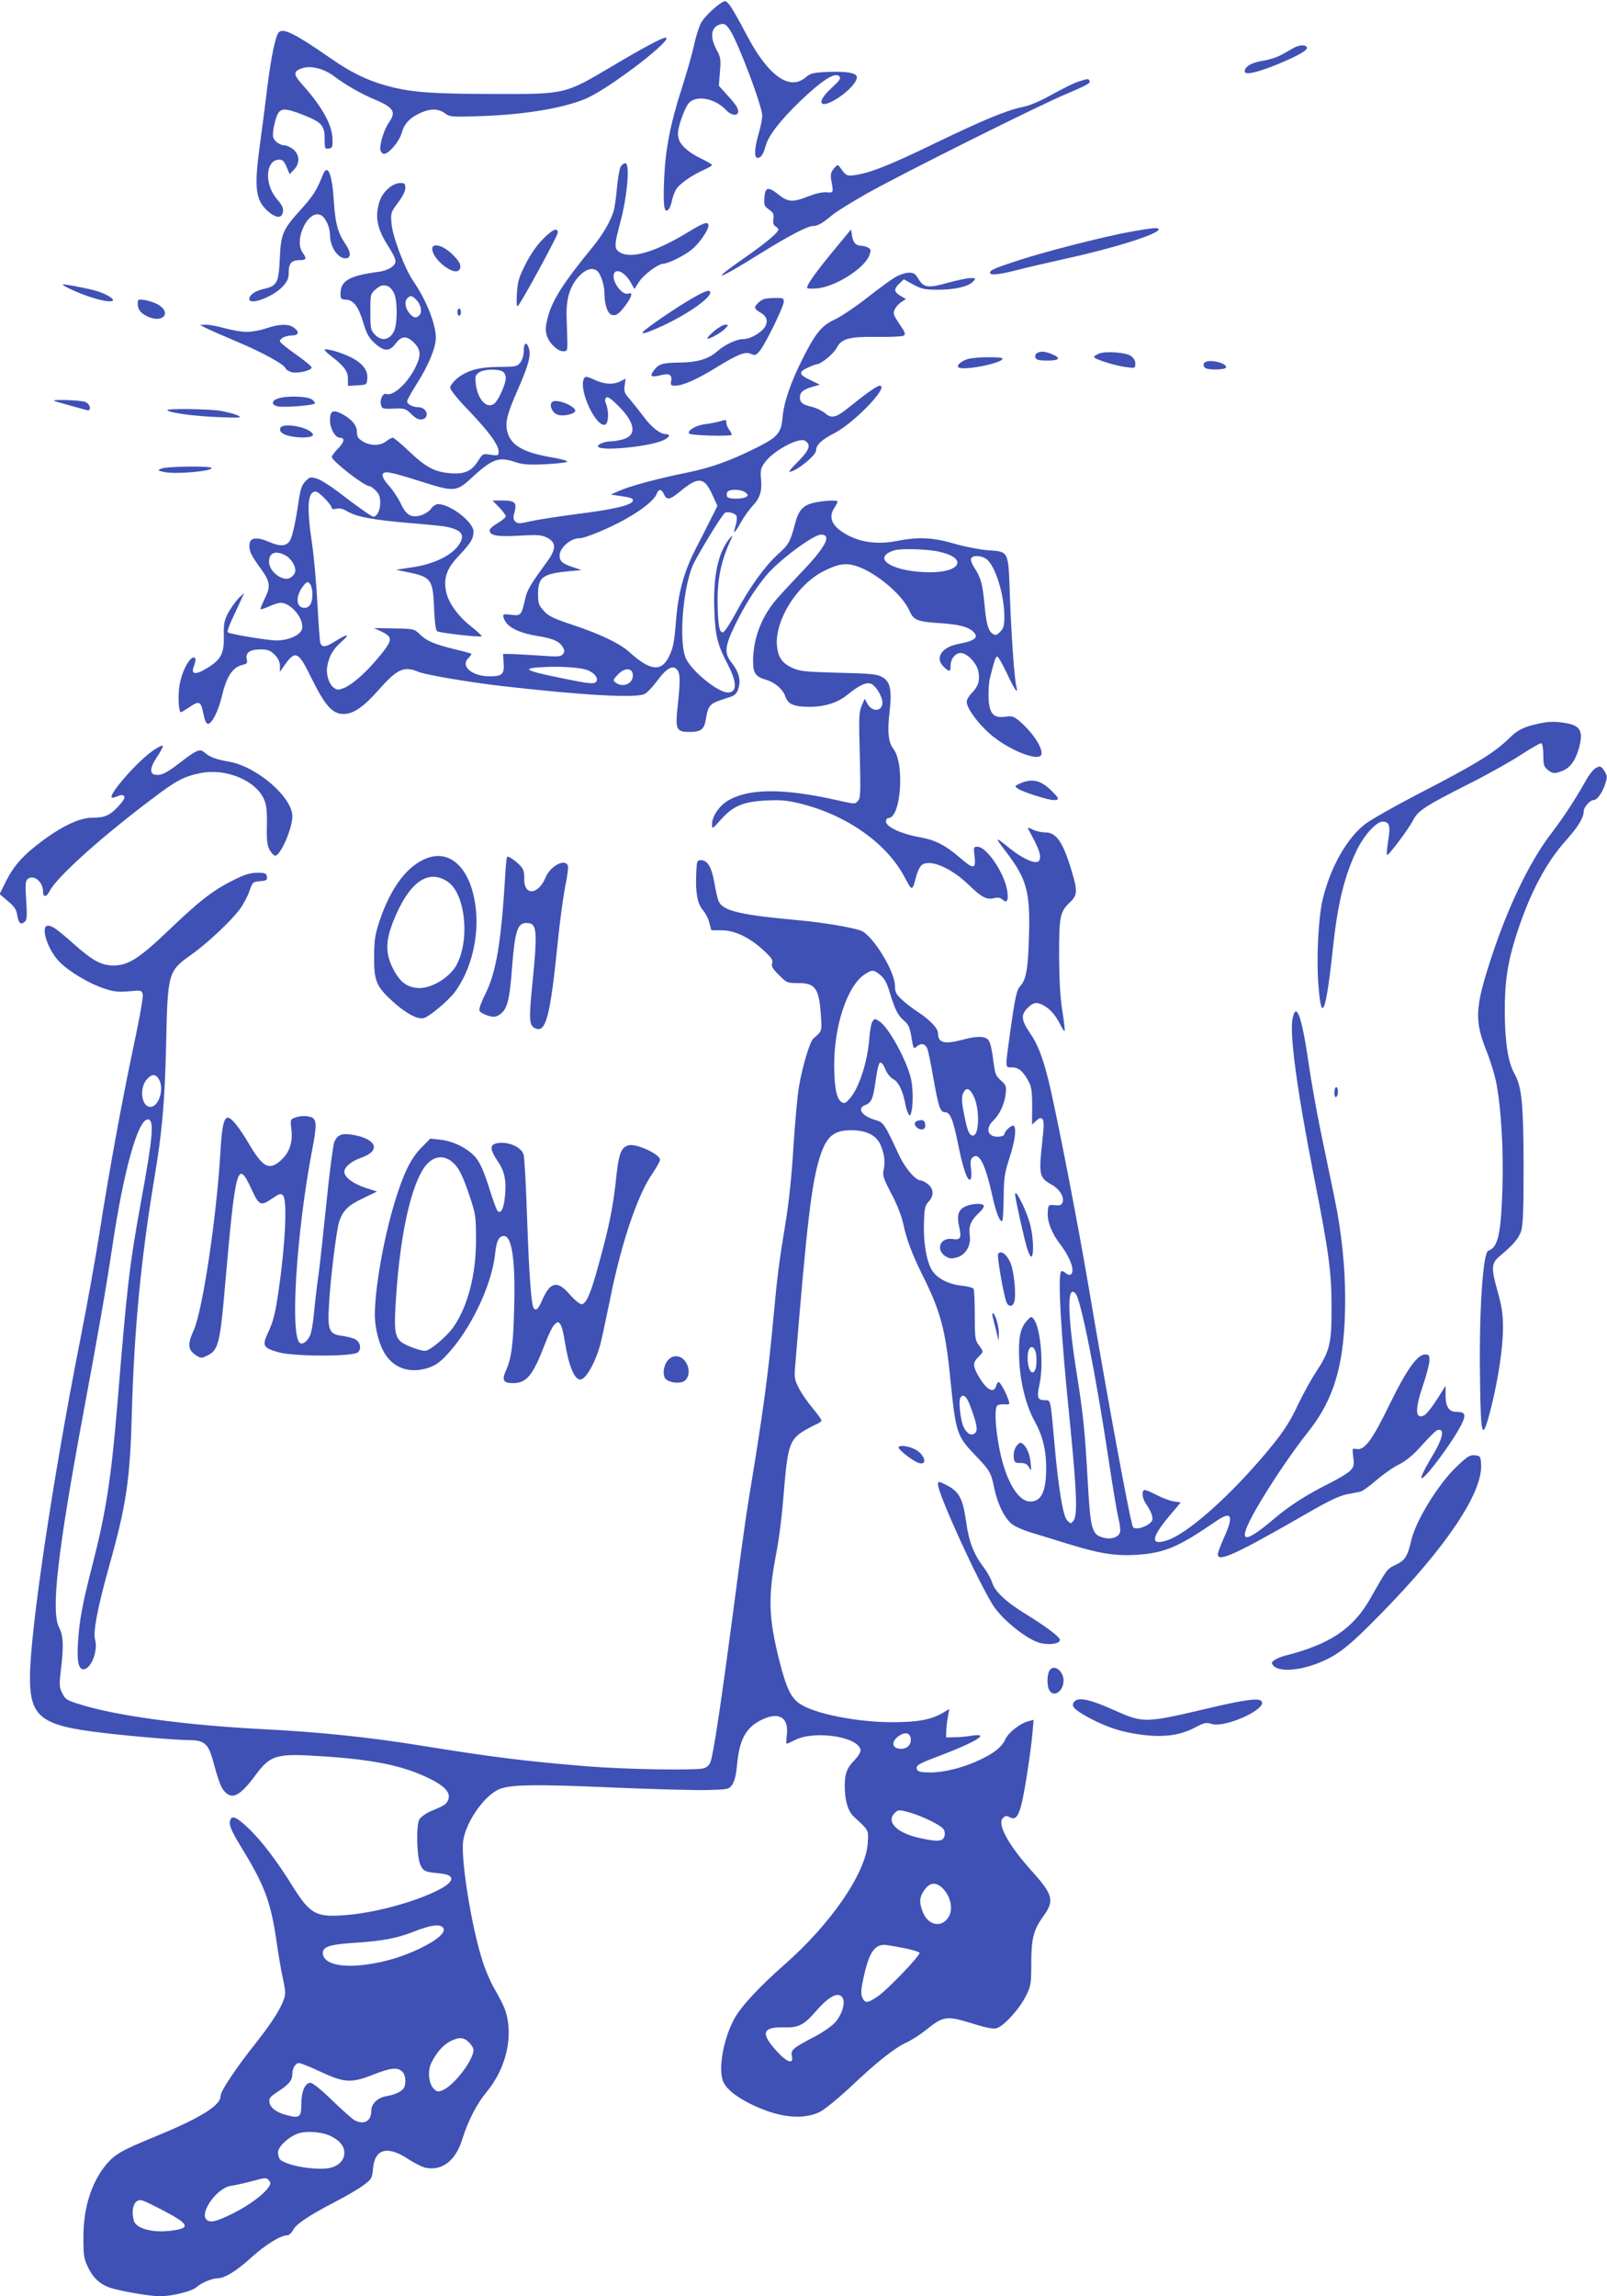 <?xml version="1.0" standalone="no"?>
<!DOCTYPE svg PUBLIC "-//W3C//DTD SVG 20010904//EN"
 "http://www.w3.org/TR/2001/REC-SVG-20010904/DTD/svg10.dtd">
<svg version="1.0" xmlns="http://www.w3.org/2000/svg"
 width="896pt" height="1280pt" viewBox="0 0 896 1280"
 preserveAspectRatio="xMidYMid meet">
<g transform="translate(0,1280) scale(0.1,-0.1)"
fill="#3f51b5" stroke="none">
<path d="M4020 12783 c-39 -26 -90 -75 -110 -108 -10 -17 -28 -71 -39 -120
-10 -50 -42 -160 -69 -245 -64 -198 -92 -342 -99 -506 -6 -148 -1 -193 22
-174 8 7 17 28 21 49 4 20 14 49 23 64 17 31 91 82 159 112 23 10 42 21 42 25
0 3 -17 14 -37 24 -108 51 -153 95 -153 150 0 44 40 152 64 175 45 42 145 21
205 -43 40 -42 84 -30 60 16 -6 13 -32 45 -57 71 l-44 49 6 76 c6 71 5 81 -19
125 -38 73 -31 126 20 141 24 7 35 0 57 -35 47 -74 178 -422 178 -474 0 -17
-9 -62 -20 -100 -24 -83 -26 -135 -6 -135 19 0 32 19 45 67 15 56 80 140 187
244 128 123 202 170 224 143 10 -11 2 -23 -44 -65 -93 -85 -64 -122 40 -53 62
41 109 97 101 118 -8 21 -61 29 -165 25 -79 -4 -92 -7 -121 -31 -91 -77 -213
13 -334 249 -37 70 -77 140 -89 155 -22 26 -24 26 -48 11z"/>
<path d="M1553 12618 c-18 -23 -42 -138 -63 -308 -11 -91 -29 -230 -40 -310
-34 -245 -26 -314 41 -375 48 -43 82 -45 87 -3 2 19 -7 37 -31 65 -75 82 -68
223 10 223 18 0 28 -9 41 -41 l17 -40 24 25 c34 36 32 82 -3 113 -15 12 -38
23 -52 23 -13 0 -34 10 -45 21 -18 18 -20 29 -15 65 3 24 12 59 20 79 19 44
43 45 145 5 104 -41 121 -59 121 -132 0 -56 1 -59 23 -56 20 3 22 8 21 53 -2
81 -60 184 -176 312 -43 49 -42 67 8 83 48 16 122 -3 178 -46 62 -47 149 -97
226 -129 105 -44 120 -69 79 -127 -24 -33 -49 -108 -49 -145 0 -13 7 -26 17
-30 23 -9 89 65 103 117 14 50 45 84 103 110 55 26 101 25 137 -1 28 -21 36
-22 207 -16 243 8 470 47 588 101 139 64 491 336 435 336 -18 0 -129 -59 -290
-155 -275 -163 -262 -160 -680 -159 -349 1 -458 10 -598 50 -101 29 -191 74
-297 148 -205 142 -269 173 -292 144z"/>
<path d="M7213 12533 c-17 -10 -49 -28 -71 -40 -22 -12 -68 -27 -102 -32 -63
-10 -100 -32 -100 -59 0 -22 66 -8 184 40 111 46 167 78 163 93 -6 17 -41 16
-74 -2z"/>
<path d="M6013 12345 c-24 -7 -88 -39 -144 -70 -66 -37 -123 -62 -165 -71 -93
-19 -218 -71 -494 -204 -245 -119 -361 -165 -443 -176 -45 -6 -49 -5 -82 41
-15 20 -15 20 -36 -5 -16 -19 -19 -33 -15 -60 14 -77 14 -75 -26 -72 -22 2
-61 -7 -100 -22 -87 -35 -114 -33 -167 9 -58 47 -75 43 -79 -17 -3 -41 0 -48
26 -66 24 -18 28 -26 24 -53 -3 -22 0 -34 12 -41 9 -5 16 -13 16 -17 0 -17
-67 -73 -187 -157 -207 -144 -158 -130 96 29 152 94 254 147 284 147 25 0 54
16 107 61 25 21 115 76 200 124 202 113 952 487 1100 549 123 52 143 63 134
77 -6 11 -9 11 -61 -6z"/>
<path d="M3460 11870 c-6 -11 -15 -63 -20 -117 -5 -54 -13 -112 -18 -128 -17
-57 -61 -133 -117 -201 -165 -202 -226 -297 -251 -394 -13 -51 -14 -71 -5
-101 13 -44 65 -91 95 -87 23 3 22 -13 15 193 -3 101 19 171 70 226 37 38 70
49 98 31 20 -13 43 -79 43 -124 0 -64 17 -116 41 -123 24 -8 42 6 81 59 31 43
37 69 13 60 -41 -16 -107 88 -76 119 18 18 61 -10 87 -56 l21 -38 27 41 c27
41 107 100 135 100 26 0 120 47 158 79 42 34 93 108 93 134 0 25 -27 16 -115
-38 -184 -112 -322 -152 -383 -109 -28 20 -28 36 9 174 37 142 52 320 26 320
-9 0 -21 -9 -27 -20z"/>
<path d="M1799 11823 c-33 -83 -53 -115 -118 -187 -105 -116 -115 -138 -121
-278 -6 -135 -15 -152 -91 -169 -47 -11 -79 -33 -79 -56 0 -38 138 14 189 73
25 28 31 44 31 79 0 48 16 65 63 65 35 0 38 9 15 41 -53 71 32 247 102 209 26
-14 50 -67 50 -110 0 -65 43 -130 86 -130 33 0 32 34 -2 83 -41 60 -55 114
-63 242 -10 151 -35 207 -62 138z"/>
<path d="M2170 11754 c-39 -33 -56 -67 -65 -125 -9 -60 8 -120 55 -194 53 -84
56 -99 25 -123 -15 -12 -47 -24 -73 -27 -174 -23 -219 -52 -213 -137 1 -12 9
-18 25 -18 45 0 73 -35 100 -124 21 -69 33 -90 66 -120 52 -46 81 -47 116 -1
33 44 62 45 103 4 38 -38 40 -72 6 -139 -44 -88 -124 -160 -161 -146 -19 7
-37 -30 -30 -60 6 -23 10 -24 71 -22 61 3 66 1 98 -30 24 -23 42 -33 58 -30
47 6 31 68 -18 68 -31 0 -63 17 -63 33 0 7 25 53 56 101 64 101 104 199 104
254 0 76 -53 209 -125 314 -48 69 -117 251 -122 323 -5 58 -4 62 36 115 25 33
41 65 41 82 0 24 -4 28 -29 28 -17 0 -43 -11 -61 -26z m-5 -550 c8 -4 23 -20
31 -36 21 -41 21 -175 0 -216 -26 -49 -69 -56 -107 -16 -22 24 -24 34 -24 126
0 97 1 100 28 124 29 25 44 28 72 18z m155 -74 c26 -26 35 -66 20 -85 -18 -22
-36 -18 -59 11 -23 30 -27 64 -9 82 17 17 25 15 48 -8z"/>
<path d="M6308 11509 c-148 -26 -483 -112 -629 -160 -135 -44 -159 -55 -159
-69 0 -16 45 -12 148 14 53 14 180 43 282 66 266 58 510 136 510 161 0 12 -29
10 -152 -12z"/>
<path d="M3025 11465 c-34 -35 -69 -86 -96 -140 -36 -71 -43 -96 -47 -162 -3
-53 -1 -75 6 -68 20 20 222 391 222 408 0 31 -31 18 -85 -38z"/>
<path d="M4645 11400 c-96 -117 -145 -185 -145 -204 0 -5 24 -6 53 -4 105 9
269 113 295 187 9 27 8 32 -8 41 -10 5 -27 10 -37 10 -30 0 -46 16 -52 54 l-6
37 -100 -121z"/>
<path d="M2410 11413 c0 -58 121 -153 150 -118 17 21 4 49 -45 94 -49 45 -105
58 -105 24z"/>
<path d="M4993 11256 c-22 -13 -94 -65 -160 -117 -65 -51 -146 -105 -179 -120
-73 -34 -108 -76 -182 -225 -65 -129 -103 -242 -109 -324 -7 -81 -28 -107
-134 -160 -151 -77 -266 -118 -401 -145 -158 -32 -316 -74 -378 -102 l-45 -20
50 -7 c67 -10 77 -14 73 -29 -8 -23 -109 -47 -301 -71 -106 -14 -225 -32 -266
-41 -64 -15 -75 -15 -88 -2 -12 11 -13 22 -4 53 14 52 2 64 -67 64 l-56 0 37
-38 c20 -21 37 -43 37 -50 0 -6 -20 -23 -45 -38 -25 -14 -45 -32 -45 -40 0
-29 40 -37 164 -30 105 6 126 4 156 -11 52 -27 52 -63 1 -133 -90 -123 -111
-157 -122 -205 -22 -97 -24 -98 -78 -92 -44 5 -48 4 -44 -13 14 -52 75 -86
189 -105 89 -14 126 -31 144 -66 9 -15 8 -24 -2 -36 -11 -13 -28 -15 -118 -8
-58 4 -130 8 -160 9 l-55 1 3 -48 c5 -65 -7 -77 -77 -77 -99 0 -165 56 -120
101 11 11 19 22 17 25 -3 2 -42 13 -89 24 -117 29 -159 46 -197 83 -33 32 -34
32 -145 34 l-112 2 39 -18 c70 -34 68 -47 -18 -151 -69 -82 -139 -144 -188
-165 -31 -12 -38 -12 -56 1 -28 19 -46 77 -37 122 10 55 32 93 78 134 53 47
38 48 -33 4 -54 -34 -74 -37 -84 -10 -3 8 -10 106 -16 217 -6 111 -19 262 -30
335 -31 209 -25 292 20 292 18 0 90 -74 90 -93 0 -5 12 -6 26 -3 17 5 36 0 58
-13 50 -31 143 -49 344 -66 101 -8 196 -18 210 -21 85 -18 105 -44 75 -94 -37
-63 -141 -115 -269 -133 l-86 -13 63 -13 c133 -27 143 -40 149 -198 4 -87 9
-126 18 -132 15 -9 241 -35 248 -28 2 2 -26 29 -63 58 -76 61 -129 138 -138
204 -11 69 10 121 75 189 66 70 80 93 80 133 0 53 -128 152 -197 153 -13 0
-29 -11 -39 -25 -9 -14 -34 -30 -55 -37 -56 -16 -83 -1 -114 64 -13 29 -43 74
-66 100 -28 31 -39 53 -35 64 8 21 40 15 223 -43 173 -55 189 -54 270 21 118
109 154 122 247 90 38 -13 73 -16 161 -12 62 3 118 9 126 13 8 6 -25 15 -87
26 -157 27 -224 66 -245 141 -14 53 -2 100 61 243 58 132 72 186 58 226 -13
38 -28 28 -28 -20 0 -23 -8 -48 -19 -62 -18 -22 -26 -24 -118 -24 -113 -1
-179 -19 -236 -66 -20 -17 -37 -39 -37 -50 0 -12 42 -64 103 -127 112 -117
167 -192 167 -229 0 -23 -2 -24 -44 -18 -44 7 -45 6 -70 -34 -37 -58 -75 -75
-155 -69 -87 7 -137 33 -232 124 -43 41 -83 74 -89 74 -7 0 -23 -9 -37 -20
-33 -26 -89 -26 -131 0 -26 16 -32 26 -32 53 0 37 -31 73 -88 102 -47 23 -62
14 -62 -38 0 -46 29 -97 55 -97 29 0 26 -23 -9 -59 -20 -20 -36 -42 -36 -48 0
-22 181 -163 210 -163 6 0 22 -11 35 -25 19 -18 25 -35 25 -69 0 -40 -18 -76
-38 -76 -10 0 -92 58 -192 135 -47 36 -102 71 -123 77 -35 11 -40 10 -63 -14
-19 -18 -28 -42 -36 -94 -21 -142 -38 -217 -53 -240 -20 -30 -56 -31 -119 -3
-60 26 -100 23 -104 -10 -6 -38 5 -62 58 -135 58 -80 61 -104 24 -177 -14 -28
-23 -53 -21 -55 2 -2 24 5 48 16 24 11 53 20 64 20 58 0 133 -92 119 -146 -9
-34 -73 -63 -140 -64 -50 0 -262 35 -273 45 -6 7 3 32 54 140 l37 80 -30 -28
c-16 -16 -42 -52 -58 -80 -24 -46 -27 -61 -26 -133 2 -99 -16 -132 -98 -181
-61 -37 -87 -32 -69 13 14 37 11 54 -6 48 -27 -11 -63 -86 -74 -153 -10 -61
-5 -151 8 -151 3 0 26 14 50 30 53 36 62 31 76 -43 7 -34 15 -52 25 -52 21 0
57 70 76 150 28 117 60 165 117 179 24 6 28 11 23 31 -9 36 17 55 75 55 42 0
55 -5 80 -29 20 -20 29 -40 30 -63 l0 -33 17 25 c69 100 83 95 160 -63 74
-150 116 -197 177 -197 55 0 112 39 195 133 104 118 142 136 223 102 42 -17
281 -58 472 -80 448 -51 737 -67 788 -44 14 6 46 40 72 75 52 71 88 90 112 59
16 -23 16 -63 2 -196 -15 -135 -9 -149 65 -149 64 0 82 14 91 68 15 86 19 90
125 123 38 12 47 20 57 51 15 46 3 92 -37 143 -43 54 -40 90 19 212 52 107
108 196 174 276 69 83 262 227 305 227 63 0 24 -72 -119 -220 -55 -58 -119
-127 -141 -154 -76 -95 -117 -207 -119 -324 -1 -73 11 -93 71 -111 52 -15 96
-54 110 -96 14 -41 48 -55 135 -55 82 0 155 23 207 65 73 59 111 75 138 62 26
-14 60 -71 60 -103 0 -51 -58 -55 -84 -6 l-15 27 -17 -40 c-15 -36 -16 -66
-10 -277 5 -208 4 -238 -10 -252 -19 -19 -10 -20 -119 4 -290 65 -481 66 -598
2 -54 -29 -97 -90 -97 -137 0 -28 1 -28 50 27 68 76 125 100 255 106 82 4 117
0 190 -18 259 -65 480 -222 579 -410 43 -80 42 -80 65 7 6 23 18 49 27 58 42
41 165 -9 269 -111 69 -67 97 -81 141 -70 18 5 32 2 44 -9 25 -22 34 -5 26 49
-15 98 -114 246 -166 246 -22 0 -22 -2 -16 -55 8 -71 -6 -72 -82 -6 -84 72
-138 99 -228 115 -97 17 -184 57 -184 86 0 11 6 20 13 20 71 0 92 304 28 386
-28 36 -34 96 -21 207 14 121 4 169 -43 194 -27 15 -67 19 -242 23 -187 5
-215 8 -257 27 -57 26 -80 59 -86 123 -13 140 111 340 258 415 82 42 126 49
184 30 110 -36 257 -159 297 -250 23 -52 44 -61 176 -69 97 -7 147 -19 176
-44 38 -33 16 -54 -77 -71 -97 -18 -136 -79 -83 -129 30 -29 37 -28 37 6 0 39
26 72 57 72 35 0 90 -57 98 -103 10 -50 -1 -84 -36 -119 -16 -16 -29 -39 -29
-50 0 -34 57 -114 124 -174 99 -90 276 -163 292 -121 12 33 -49 127 -125 190
-29 24 -39 27 -75 22 -65 -10 -89 15 -94 99 -2 36 1 87 7 114 26 104 32 122
42 122 5 0 29 -43 54 -95 42 -91 64 -121 52 -72 -11 41 -28 281 -36 499 -9
263 -4 252 -125 261 -46 4 -130 20 -187 37 -121 35 -201 38 -322 14 -95 -19
-189 -9 -265 30 -88 45 -116 96 -83 150 12 18 21 36 21 40 0 9 -61 7 -121 -4
-71 -14 -96 -40 -118 -126 -24 -92 -34 -111 -95 -165 -71 -64 -158 -185 -230
-320 -36 -66 -67 -114 -76 -114 -20 0 -27 41 -29 171 -1 122 19 222 64 323 23
50 23 53 4 31 -66 -80 -94 -213 -86 -407 5 -138 18 -189 76 -299 51 -99 51
-154 -1 -154 -53 0 -191 110 -231 184 -42 78 -24 370 32 516 18 47 165 290
183 301 15 10 59 -2 65 -18 3 -8 1 -31 -5 -51 -17 -54 -8 -50 28 15 18 32 48
74 67 94 41 43 53 83 46 151 -4 44 -1 59 19 87 45 66 192 146 227 124 34 -21
25 -51 -37 -113 -33 -33 -56 -60 -51 -60 36 0 149 91 149 119 0 31 31 60 103
97 112 58 309 264 252 264 -14 0 -73 -41 -161 -112 -82 -67 -106 -74 -144 -41
-17 14 -49 29 -72 35 -52 11 -68 24 -68 53 0 28 18 44 70 59 l41 12 -50 24
c-67 31 -71 46 -18 70 23 11 47 20 53 20 21 0 94 60 109 91 27 52 70 63 225
61 74 -1 141 2 149 7 12 8 7 20 -24 65 -33 49 -37 59 -27 80 6 14 23 33 37 42
l26 17 -31 18 c-36 23 -38 38 -5 69 l24 23 53 -29 c46 -25 64 -29 138 -29 95
0 170 18 196 46 16 18 16 19 -15 19 -17 0 -73 -12 -125 -26 -109 -31 -136 -28
-165 21 -17 29 -26 35 -53 35 -18 0 -52 -11 -75 -24z m-2192 -526 c12 -7 19
-21 19 -38 0 -32 -40 -122 -63 -141 -41 -34 -93 20 -104 107 -5 44 -3 51 18
66 26 18 100 21 130 6z m1135 -627 c9 -10 28 -41 40 -70 l24 -53 -39 -78 c-21
-42 -59 -117 -85 -167 -62 -121 -95 -243 -106 -387 -11 -134 -16 -158 -41
-210 -43 -85 -105 -77 -221 28 -53 48 -163 100 -313 150 -108 36 -136 49 -162
78 -29 32 -33 42 -33 94 0 95 26 114 174 128 l69 6 -53 18 c-54 18 -70 32 -70
63 0 43 61 97 112 97 33 0 173 59 262 110 92 52 154 104 167 136 11 31 27 30
41 -1 15 -34 32 -32 87 13 80 67 114 77 147 45z m220 -48 c16 -13 17 -16 4
-25 -20 -13 -97 -13 -105 0 -4 6 -4 17 -1 25 7 20 76 20 102 0z m1083 -331
c156 -35 120 -114 -52 -114 -206 0 -336 78 -202 122 38 12 187 8 254 -8z
m-3649 -19 c35 -18 64 -68 55 -96 -4 -10 -15 -24 -27 -30 -42 -23 -118 35
-118 90 0 50 36 64 90 36z m3918 -28 c48 -51 91 -198 92 -313 0 -47 -4 -65
-20 -82 -22 -24 -29 -26 -46 -14 -24 15 -35 56 -44 155 -11 120 -21 157 -56
210 -14 21 -23 45 -20 53 9 23 69 17 94 -9z m-3766 -184 c1 -57 -17 -85 -50
-81 -43 5 -44 68 -1 122 19 24 24 26 36 13 8 -8 14 -32 15 -54z m1519 -424
c42 -10 74 -42 66 -64 -9 -21 -29 -19 -201 16 -207 42 -225 55 -86 61 84 4
176 -2 221 -13z m267 -27 c7 -49 -51 -79 -94 -48 -18 14 -18 15 11 46 36 38
78 39 83 2z"/>
<path d="M350 11214 c0 -9 101 -54 164 -73 70 -22 116 -27 116 -13 0 11 -49
38 -95 51 -48 14 -185 40 -185 35z"/>
<path d="M3859 11137 c-84 -48 -264 -171 -275 -188 -8 -14 22 -5 102 31 137
62 274 156 274 189 0 19 -24 12 -101 -32z"/>
<path d="M4260 11133 c-23 -8 -50 -35 -50 -48 0 -6 12 -18 26 -25 37 -20 47
-45 32 -77 -16 -33 -82 -73 -123 -73 -40 -1 -103 -30 -148 -70 -47 -41 -110
-60 -206 -61 -96 -1 -119 -8 -144 -42 -27 -35 -18 -42 35 -29 50 13 67 3 60
-33 -4 -21 -1 -25 22 -25 42 0 120 34 229 101 124 76 162 91 195 76 22 -10 27
-8 49 18 32 40 133 246 133 274 0 19 -5 21 -47 20 -27 0 -55 -3 -63 -6z"/>
<path d="M769 11124 c-6 -44 12 -71 60 -91 80 -34 127 23 56 67 -37 23 -114
39 -116 24z"/>
<path d="M2550 11060 c0 -11 5 -20 10 -20 6 0 10 9 10 20 0 11 -4 20 -10 20
-5 0 -10 -9 -10 -20z"/>
<path d="M1145 10973 c17 -9 92 -42 168 -74 146 -61 271 -129 280 -153 3 -8
19 -17 35 -21 38 -8 115 12 109 28 -2 7 -37 35 -77 64 -40 28 -80 59 -89 68
-15 15 -14 17 3 31 11 8 35 14 53 14 39 0 44 21 11 44 -30 22 -83 20 -153 -4
-32 -11 -81 -20 -109 -20 -28 0 -83 9 -121 20 -38 11 -86 20 -105 20 l-35 -1
30 -16z"/>
<path d="M3981 10954 c-23 -20 -40 -38 -37 -41 7 -7 79 33 100 56 19 21 19 21
-1 21 -11 0 -38 -16 -62 -36z"/>
<path d="M1810 10851 c0 -5 15 -20 34 -34 74 -57 96 -86 96 -128 l0 -40 53 3
c52 3 52 3 55 39 5 64 -57 115 -185 153 -29 8 -53 11 -53 7z"/>
<path d="M5781 10831 c-8 -5 -11 -16 -8 -25 5 -12 21 -16 67 -16 68 0 78 14
25 36 -39 16 -64 18 -84 5z"/>
<path d="M6128 10829 c-16 -6 -28 -15 -28 -19 0 -12 122 -50 183 -57 46 -6 47
-5 47 20 0 17 -9 32 -25 43 -30 20 -139 28 -177 13z"/>
<path d="M5401 10800 c-36 -9 -69 -35 -58 -47 22 -22 247 22 247 48 0 11 -142
10 -189 -1z"/>
<path d="M6723 10783 c-18 -7 -16 -30 3 -37 25 -9 102 -7 109 4 13 21 -76 48
-112 33z"/>
<path d="M3254 10685 c-26 -67 72 -270 120 -252 19 7 22 71 6 113 -8 19 -8 30
0 38 7 7 27 -6 64 -43 99 -97 109 -168 29 -190 -21 -6 -50 -11 -65 -11 -37 0
-80 -18 -73 -30 16 -26 275 -1 359 34 38 16 48 36 19 36 -32 0 -81 38 -124 97
-24 32 -59 75 -77 97 -30 33 -34 44 -29 77 l5 38 -28 -14 c-39 -20 -86 -18
-139 5 -52 24 -60 25 -67 5z"/>
<path d="M1548 10578 c-35 -12 -36 -34 -1 -43 32 -8 202 5 208 16 3 4 -5 15
-17 23 -26 18 -145 21 -190 4z"/>
<path d="M301 10566 c2 -2 40 -13 84 -25 44 -12 88 -24 98 -27 29 -9 22 35 -9
46 -23 9 -182 15 -173 6z"/>
<path d="M3081 10561 c-22 -14 -5 -60 27 -72 32 -13 106 5 99 24 -9 28 -101
63 -126 48z"/>
<path d="M933 10513 c15 -15 152 -33 282 -38 129 -5 137 -4 109 10 -18 8 -61
19 -95 25 -70 11 -306 14 -296 3z"/>
<path d="M4005 10449 c-16 -4 -51 -11 -77 -14 -49 -6 -99 -37 -85 -52 12 -11
237 -17 237 -6 0 5 -7 18 -15 29 -8 10 -15 27 -15 37 0 19 -1 19 -45 6z"/>
<path d="M1563 10414 c-9 -24 21 -42 83 -50 61 -7 108 1 98 17 -24 40 -168 65
-181 33z"/>
<path d="M900 10188 c-24 -10 -23 -11 20 -20 64 -12 260 5 260 23 0 13 -250
10 -280 -3z"/>
<path d="M8620 8774 c-107 -18 -154 -38 -201 -85 -86 -85 -186 -147 -520 -319
-125 -65 -255 -139 -288 -164 -103 -80 -195 -244 -237 -423 -23 -100 -34 -316
-24 -460 17 -243 43 -177 85 219 25 230 65 389 135 529 40 78 105 149 139 149
38 0 45 -24 31 -106 -6 -42 -10 -78 -7 -80 7 -7 121 145 146 194 27 53 66 79
316 205 105 53 235 126 289 162 55 36 105 64 110 62 6 -2 11 -31 11 -66 0 -54
3 -65 24 -82 28 -23 41 -23 85 -5 43 18 72 60 91 131 18 70 11 101 -25 120
-30 16 -119 26 -160 19z"/>
<path d="M859 8620 c-86 -56 -255 -248 -236 -266 2 -3 16 1 31 7 19 9 30 9 37
2 8 -8 0 -23 -27 -53 -50 -55 -79 -68 -146 -68 -70 1 -168 -44 -283 -130 -106
-79 -156 -135 -201 -223 l-36 -73 46 -39 c36 -30 48 -48 52 -78 8 -46 19 -56
41 -38 13 12 15 30 9 120 -6 88 -4 108 8 119 34 28 86 -15 86 -70 0 -33 19
-32 36 2 40 78 279 294 568 512 139 106 181 128 276 147 143 28 311 -44 354
-151 12 -30 16 -68 14 -143 -2 -80 2 -109 15 -134 10 -18 24 -33 31 -33 30 0
96 151 96 220 0 106 -198 277 -352 304 -74 13 -109 26 -140 53 -23 21 -45 11
-134 -58 -78 -60 -107 -74 -141 -67 -30 6 -26 42 12 98 20 29 34 57 33 62 -2
5 -24 -5 -49 -22z"/>
<path d="M8892 8515 c-12 -9 -34 -37 -48 -63 -67 -118 -124 -205 -201 -306
-119 -158 -238 -407 -332 -696 -87 -268 -90 -340 -23 -508 23 -57 48 -140 56
-185 27 -147 39 -371 33 -582 -8 -255 -25 -329 -79 -347 -30 -10 -52 -343 -46
-713 4 -336 12 -357 62 -161 40 161 66 335 66 442 0 81 -6 120 -31 210 -36
127 -34 153 14 193 75 62 106 99 119 141 10 34 13 124 13 360 -1 349 -10 440
-50 513 -37 65 -54 177 -55 348 0 172 16 275 66 432 74 228 163 397 275 522
68 76 99 127 99 162 0 23 35 63 55 63 19 0 49 40 65 90 12 37 12 45 -2 68 -21
34 -28 36 -56 17z"/>
<path d="M5690 8434 c-34 -15 -34 -16 -15 -30 25 -18 168 -64 201 -64 33 0 30
10 -13 52 -60 59 -108 70 -173 42z"/>
<path d="M5731 8183 c2 -4 19 -36 37 -70 35 -68 41 -108 16 -117 -23 -9 -91
24 -154 75 -85 69 -87 68 -21 -19 117 -153 136 -224 128 -477 -5 -177 -16
-236 -48 -271 -21 -23 -29 -59 -59 -274 -26 -190 -27 -180 13 -180 37 0 62
-22 93 -80 15 -28 19 -56 19 -137 l-1 -102 23 21 c18 17 26 19 35 10 9 -9 9
-37 0 -120 -21 -190 -18 -206 49 -244 46 -25 73 -69 64 -99 -6 -16 -14 -20
-43 -17 -36 3 -37 2 -40 -35 -5 -53 21 -120 68 -181 60 -79 86 -155 59 -171
-5 -4 -18 0 -28 9 -10 9 -21 13 -24 9 -21 -20 -2 -350 49 -848 37 -374 43
-510 20 -541 -15 -19 -15 -19 -36 1 -23 23 -49 182 -70 420 -23 257 -21 250
-52 250 -44 0 -48 13 -32 90 24 107 6 313 -32 361 -13 18 -15 18 -39 -9 -38
-42 -48 -98 -42 -222 6 -125 39 -253 86 -338 44 -79 64 -159 64 -262 0 -129
-27 -185 -88 -185 -75 0 -148 135 -180 335 -18 110 -19 191 -3 201 7 5 25 7
41 6 25 -2 28 0 21 20 -10 35 -42 96 -54 103 -5 3 -12 -6 -16 -20 -13 -50 -61
-18 -108 72 -22 43 -20 60 9 89 30 30 30 28 3 65 -21 28 -23 41 -23 167 0 76
-3 142 -7 148 -4 6 -33 14 -64 17 -79 8 -144 43 -171 92 -29 53 -46 157 -41
265 2 75 6 92 26 112 30 33 28 71 -4 97 -15 12 -33 21 -40 21 -29 0 -85 65
-120 138 -84 181 -87 185 -134 199 -75 22 -104 65 -56 83 35 13 45 37 59 142
7 54 17 93 24 95 7 3 20 -13 29 -37 10 -24 28 -47 44 -55 29 -15 53 -64 66
-131 3 -21 11 -48 17 -59 10 -19 11 -19 18 5 11 40 10 137 -2 188 -26 107
-124 285 -176 319 -24 16 -26 16 -38 0 -7 -9 -15 -52 -18 -94 -9 -128 -56
-274 -106 -333 -25 -29 -32 -33 -48 -24 -29 18 -41 80 -42 204 -1 220 73 443
168 507 43 29 53 29 90 -3 23 -19 37 -45 52 -97 29 -95 45 -127 80 -157 24
-20 32 -38 41 -93 10 -62 12 -66 28 -52 25 23 49 18 61 -12 5 -14 20 -87 33
-162 29 -163 38 -191 66 -191 28 0 45 -42 74 -188 26 -128 50 -197 66 -187 6
4 8 27 4 58 -5 42 -3 56 10 66 36 30 70 -38 111 -224 18 -84 42 -142 53 -130
4 4 7 61 8 128 1 108 4 133 32 221 32 98 41 170 23 181 -10 6 -51 -32 -51 -47
0 -14 -48 -20 -69 -8 -29 15 -26 51 5 81 36 34 64 92 71 149 5 45 3 50 -26 77
-30 26 -33 36 -43 113 -5 47 -16 95 -24 108 -17 27 -62 29 -144 7 -104 -28
-140 -19 -140 35 0 27 -43 73 -108 116 -31 20 -74 53 -94 72 -32 30 -38 43
-38 76 0 81 -124 282 -189 308 -47 18 -214 46 -346 58 -320 29 -419 51 -446
102 -7 12 -18 59 -25 102 -15 89 -38 131 -75 131 -23 0 -24 -4 -27 -70 -5
-110 6 -171 36 -207 15 -17 32 -50 37 -72 l11 -41 59 -1 c73 0 155 -40 235
-114 42 -39 51 -52 45 -70 -5 -16 3 -31 38 -65 43 -44 46 -45 109 -45 94 0
115 -30 125 -180 6 -90 7 -87 -41 -128 -20 -16 -61 -152 -81 -267 -9 -49 -22
-200 -31 -335 -9 -158 -25 -309 -44 -425 -38 -232 -46 -295 -70 -555 -25 -268
-50 -456 -100 -770 -57 -349 -54 -327 -125 -865 -69 -521 -108 -776 -124 -818
-6 -16 -21 -30 -38 -34 -47 -13 -436 -6 -648 11 -354 29 -529 51 -956 120
-261 42 -551 72 -834 86 -453 23 -846 76 -1051 143 -61 19 -71 26 -87 59 -17
34 -17 47 -8 125 17 134 14 197 -9 240 -47 88 -11 411 136 1203 88 473 125
687 160 920 63 423 143 710 198 710 37 0 30 -90 -39 -465 -64 -354 -75 -446
-130 -1115 -35 -422 -64 -609 -140 -905 -55 -212 -73 -310 -80 -428 -7 -105 2
-152 30 -152 42 0 83 103 65 165 -12 43 14 179 80 415 94 335 115 475 125 845
13 470 51 865 126 1314 43 257 58 428 65 738 9 409 10 414 143 508 93 67 219
186 269 253 20 28 44 73 53 101 17 49 19 51 59 54 36 3 41 6 38 25 -3 19 -9
22 -55 22 -40 -1 -70 -10 -135 -43 -111 -55 -189 -116 -362 -282 -163 -155
-222 -192 -305 -192 -66 1 -113 26 -214 115 -98 87 -126 107 -149 107 -45 0
-4 -132 62 -200 55 -56 163 -121 250 -150 53 -18 78 -21 137 -16 71 7 73 6 79
-18 3 -14 -18 -133 -50 -282 -65 -305 -140 -716 -191 -1044 -20 -129 -69 -404
-110 -610 -151 -766 -276 -1605 -278 -1865 -1 -226 59 -274 403 -314 155 -19
419 -41 486 -41 80 0 105 -20 129 -106 34 -124 47 -160 68 -181 43 -47 87 -23
174 95 82 110 114 119 369 102 283 -18 450 -52 592 -121 94 -45 128 -84 110
-124 -11 -24 -21 -30 -100 -63 -25 -11 -52 -31 -60 -44 -18 -32 -15 -203 5
-251 17 -38 25 -42 111 -50 92 -9 81 -50 -27 -101 -137 -65 -350 -121 -508
-132 -157 -12 -190 7 -286 159 -89 144 -175 256 -246 324 -66 63 -93 76 -103
48 -10 -26 3 -57 72 -170 120 -197 154 -290 185 -502 11 -75 26 -165 34 -201
8 -35 15 -75 15 -90 0 -49 -56 -145 -164 -281 -112 -141 -196 -267 -196 -294
0 -54 -112 -123 -365 -227 -179 -73 -222 -97 -268 -150 -86 -101 -132 -243
-132 -410 0 -106 2 -119 28 -173 32 -64 74 -98 143 -116 72 -19 208 -41 256
-41 66 0 179 28 203 50 25 24 87 50 117 50 40 0 106 40 189 116 80 72 164 124
201 124 9 0 24 13 32 29 18 34 83 78 234 157 62 32 134 74 160 94 45 34 47 38
52 94 10 108 80 127 194 52 37 -24 82 -47 101 -50 93 -18 168 43 204 164 30
96 79 192 131 255 114 135 156 321 105 465 -8 21 -32 69 -53 105 -22 35 -54
109 -71 162 -61 187 -121 558 -109 668 12 99 107 243 192 287 58 31 188 34
665 13 218 -9 447 -15 510 -13 109 3 115 4 133 29 13 18 22 52 28 115 13 144
53 212 151 254 87 37 137 2 126 -90 -3 -28 -4 -50 -1 -50 3 0 23 9 45 20 109
56 353 20 367 -54 2 -11 -11 -33 -31 -55 -45 -45 -57 -77 -57 -147 0 -81 18
-141 52 -172 83 -76 81 -71 76 -147 -11 -167 -207 -451 -465 -677 -143 -126
-243 -234 -281 -305 -62 -117 -90 -289 -57 -352 20 -39 66 -76 144 -116 157
-79 294 -95 393 -47 25 13 99 73 164 133 148 141 255 226 319 254 28 13 75 43
105 67 100 81 116 84 266 37 71 -22 111 -30 130 -25 39 10 128 107 164 180 28
56 30 66 30 182 0 138 12 186 67 262 63 87 55 120 -64 252 -132 147 -195 263
-161 296 13 13 20 14 38 4 31 -16 47 2 65 71 17 66 51 285 61 393 l7 79 -28
-7 c-45 -11 -111 -62 -129 -100 -21 -45 -61 -77 -141 -115 -92 -44 -199 -71
-278 -71 -52 0 -69 4 -74 16 -9 23 4 31 129 78 202 77 282 127 177 111 -30 -5
-74 -9 -99 -9 l-45 -1 1 35 c0 19 4 55 9 79 l8 45 -38 -23 c-64 -37 -139 -51
-280 -51 -196 0 -434 47 -516 103 -49 33 -75 87 -114 241 -59 234 -63 350 -21
576 22 114 35 218 50 407 18 207 32 248 100 292 26 16 60 34 76 41 17 7 30 17
30 22 0 6 -23 37 -51 71 -28 33 -62 83 -76 111 -22 43 -25 59 -20 116 66 804
92 1025 138 1170 37 116 77 150 176 150 85 -1 139 -28 163 -83 21 -48 27 -96
16 -143 -6 -26 2 -48 44 -128 32 -60 57 -125 66 -167 18 -87 49 -169 106 -284
103 -206 130 -306 158 -595 29 -284 36 -305 131 -405 90 -94 94 -101 113 -192
18 -86 55 -162 96 -197 17 -14 64 -35 103 -47 40 -12 135 -41 212 -65 174 -54
263 -68 382 -61 158 11 230 41 447 190 83 57 96 28 41 -93 -19 -43 -35 -85
-35 -94 0 -47 101 0 513 237 106 61 165 89 205 97 31 6 66 13 77 15 11 2 52
32 90 65 39 33 94 72 124 86 32 16 74 48 105 82 93 101 104 112 120 112 31 0
17 -55 -38 -146 -29 -49 -57 -100 -60 -114 -18 -66 191 212 230 306 18 42 9
54 -37 54 -40 0 -59 29 -59 91 l0 54 -49 -77 c-27 -42 -58 -81 -68 -86 -53
-28 -56 29 -8 169 19 56 35 117 35 136 0 28 -3 33 -24 33 -43 0 -102 -82 -197
-276 -97 -200 -141 -260 -185 -251 -25 4 -25 4 -19 -45 6 -43 4 -53 -16 -75
-13 -14 -69 -48 -124 -75 -125 -63 -213 -120 -299 -192 -180 -153 -210 -139
-105 48 72 127 204 324 290 431 152 190 209 391 209 745 0 183 -20 372 -60
565 -16 77 -49 238 -74 357 -25 120 -57 300 -71 400 -37 253 -68 338 -88 241
-18 -85 24 -396 117 -871 85 -430 100 -541 100 -737 1 -203 -9 -244 -85 -361
-29 -43 -72 -122 -97 -174 -55 -118 -95 -177 -214 -315 -199 -230 -412 -415
-520 -451 -94 -31 -91 12 8 131 l67 80 -39 6 c-22 3 -65 20 -98 37 -32 17 -62
29 -67 26 -15 -9 -10 -48 12 -79 28 -42 39 -72 33 -90 -12 -30 -94 -59 -107
-37 -14 21 -144 726 -247 1337 -62 367 -182 983 -225 1156 -32 128 -60 199
-101 259 -50 73 -53 102 -16 140 34 33 50 37 90 16 36 -19 65 -52 92 -104 12
-24 23 -42 26 -39 2 2 -3 53 -13 113 -12 76 -17 170 -18 309 0 221 5 243 64
299 39 37 39 63 5 175 -48 159 -85 211 -146 211 -22 0 -53 7 -70 16 -16 9 -29
12 -27 7z m-4843 -1403 c28 -53 -4 -150 -49 -150 -52 0 -64 108 -18 156 28 30
49 28 67 -6z m4543 -95 c33 -74 28 -215 -6 -215 -21 0 -32 27 -50 121 -13 63
-14 91 -6 112 16 40 39 33 62 -18z m567 -1097 c29 -36 114 -461 183 -923 22
-148 47 -296 55 -328 8 -32 12 -67 9 -78 -10 -30 -53 -43 -98 -29 -60 18 -67
46 -83 325 -15 271 -25 364 -60 585 -53 333 -56 507 -6 448z m-220 -347 c4
-56 -4 -91 -22 -91 -22 0 -35 84 -20 125 13 33 39 12 42 -34z m-370 -274 c38
-100 45 -138 30 -154 -20 -19 -46 -7 -64 30 -17 33 -30 136 -21 161 12 31 36
16 55 -37z m-330 -1858 c4 -36 -23 -61 -62 -57 -42 4 -47 38 -10 67 37 29 68
24 72 -10z m3 -415 c65 -20 160 -66 178 -88 8 -9 11 -26 7 -41 -8 -31 -39 -33
-145 -9 -118 27 -179 86 -136 134 22 24 27 24 96 4z m179 -424 c39 -42 53
-105 34 -146 -34 -72 -116 -63 -148 16 -19 48 -20 73 -5 103 34 65 75 74 119
27z m-2790 -215 c20 -24 -28 -67 -124 -114 -104 -50 -198 -78 -311 -93 -142
-18 -235 8 -235 66 0 35 41 48 187 57 141 9 227 25 313 59 101 40 152 47 170
25z m2564 -113 c49 -9 91 -22 93 -27 5 -15 -180 -208 -234 -244 -56 -38 -70
-39 -85 -6 -9 20 -8 43 6 108 30 138 59 185 116 186 8 0 55 -7 104 -17z m-335
-280 c16 -30 -8 -101 -48 -141 -20 -20 -70 -54 -111 -75 -119 -62 -132 -73
-125 -107 11 -48 -26 -37 -84 27 -90 98 -81 135 33 133 89 -3 117 11 187 92
75 85 127 110 148 71z m-2084 -247 c14 -13 25 -32 25 -42 -1 -58 -108 -197
-171 -224 -27 -11 -33 -10 -51 8 -28 29 -35 100 -13 144 29 58 64 98 103 119
50 26 78 25 107 -5z m-831 -162 c135 -63 173 -66 293 -19 102 40 138 44 165
19 18 -16 24 -57 12 -88 -8 -21 -49 -41 -101 -50 -48 -8 -83 -42 -83 -82 0
-57 -40 -79 -93 -52 -12 7 -68 56 -124 110 -61 60 -110 99 -122 99 -30 0 -51
-49 -51 -120 0 -72 -10 -79 -79 -61 -60 15 -95 42 -99 74 -3 22 6 31 52 61 57
37 76 60 76 96 0 31 18 60 37 60 9 0 62 -21 117 -47z m64 -362 c47 -24 72 -55
72 -91 0 -37 -25 -67 -67 -81 -66 -22 -244 4 -290 42 -7 6 -13 24 -13 40 0 32
55 85 111 106 46 17 137 10 187 -16z m-348 -246 c11 -13 10 -21 -7 -43 -29
-39 -107 -96 -188 -137 -94 -47 -129 -57 -151 -40 -47 34 53 177 131 190 22 3
72 14 110 24 90 24 90 24 105 6z m-586 -169 c144 -75 151 -98 35 -111 -102
-12 -191 13 -203 57 -18 69 5 125 48 112 11 -3 66 -29 120 -58z"/>
<path d="M2385 8018 c-113 -40 -207 -165 -271 -358 -23 -71 -28 -103 -28 -195
-1 -133 12 -164 105 -249 74 -66 137 -100 172 -91 31 8 137 97 173 145 92 124
138 314 115 480 -27 205 -136 314 -266 268z m110 -132 c98 -64 127 -318 52
-462 -38 -74 -149 -140 -223 -131 -60 6 -98 38 -135 112 -44 91 -40 162 20
298 83 187 183 251 286 183z"/>
<path d="M2827 8023 c-3 -5 -8 -57 -11 -118 -23 -369 -50 -528 -113 -652 -20
-39 -33 -78 -30 -86 3 -9 24 -21 46 -28 34 -10 44 -9 66 5 43 28 56 77 70 263
16 203 30 248 80 248 61 0 64 -36 30 -373 -16 -164 -13 -197 15 -212 63 -34
87 55 130 479 11 112 30 251 41 308 12 57 19 110 15 118 -15 41 -97 -2 -123
-64 -43 -104 -125 -106 -120 -4 1 29 -5 48 -18 63 -29 32 -73 62 -78 53z"/>
<path d="M7440 6709 c0 -17 4 -28 10 -24 6 3 10 17 10 31 0 13 -4 24 -10 24
-5 0 -10 -14 -10 -31z"/>
<path d="M1642 6569 c-23 -9 -24 -13 -17 -67 8 -72 -12 -129 -61 -172 -65 -57
-100 -37 -182 104 -48 81 -92 136 -111 136 -23 0 -34 -51 -42 -190 -21 -362
-99 -885 -149 -995 -36 -80 -33 -110 15 -141 25 -16 28 -16 61 0 61 29 71 66
99 392 58 662 69 704 145 540 45 -98 52 -101 119 -56 39 27 47 29 59 16 25
-24 13 -271 -24 -526 -20 -137 -29 -173 -61 -242 -32 -69 -26 -81 56 -105 82
-25 422 -26 447 -1 23 23 11 63 -23 76 -16 6 -46 13 -68 16 -69 9 -79 31 -71
166 7 144 42 424 57 470 22 64 50 91 132 130 l79 38 -65 21 c-70 24 -117 59
-117 89 0 27 39 59 92 78 115 39 90 106 -49 129 -58 9 -82 -1 -99 -40 -7 -19
-27 -171 -44 -340 -17 -168 -37 -351 -45 -408 -8 -56 -19 -148 -24 -204 -5
-56 -15 -114 -23 -129 -17 -35 -44 -52 -58 -38 -53 53 -16 619 70 1072 26 132
26 168 1 182 -24 12 -68 12 -99 -1z"/>
<path d="M5118 6553 c-24 -6 -23 -30 3 -44 25 -13 43 0 37 27 -3 19 -14 24
-40 17z"/>
<path d="M2346 6399 c-58 -60 -98 -144 -147 -306 -61 -202 -109 -476 -109
-623 0 -77 26 -174 61 -224 51 -74 134 -101 230 -73 41 13 66 28 105 69 132
136 254 387 274 564 8 78 21 104 50 104 44 0 64 -134 57 -395 -5 -209 -15
-287 -47 -357 -23 -51 -13 -68 39 -68 78 0 112 42 181 222 18 48 41 95 52 105
19 17 20 17 33 0 7 -9 18 -52 24 -95 21 -132 53 -212 86 -212 31 0 83 91 112
195 7 27 31 138 53 245 62 314 153 585 236 706 24 35 44 71 44 79 0 31 -132
92 -174 81 -43 -11 -56 -44 -71 -187 -16 -153 -39 -269 -97 -477 -44 -164 -70
-222 -96 -222 -10 0 -40 25 -66 55 -69 80 -109 71 -155 -37 -20 -46 -34 -58
-46 -39 -13 23 -25 183 -36 497 -6 186 -15 348 -20 360 -16 44 -95 75 -153 60
-36 -9 -33 -36 8 -97 40 -58 51 -112 41 -203 -7 -67 -24 -97 -42 -74 -6 7 -27
66 -47 130 -24 77 -47 131 -69 160 -41 53 -126 97 -203 105 l-55 6 -53 -54z
m174 -75 c39 -33 59 -73 101 -199 31 -93 33 -109 33 -235 1 -191 -45 -371
-125 -486 -34 -51 -133 -134 -158 -134 -31 0 -116 32 -138 53 -33 30 -37 73
-24 257 23 327 75 575 146 696 44 75 110 94 165 48z"/>
<path d="M5660 6140 c0 -19 48 -235 65 -293 9 -31 21 -55 26 -52 14 9 11 111
-7 178 -8 33 -29 87 -45 119 -28 56 -39 69 -39 48z"/>
<path d="M5383 6075 c-39 -17 -50 -50 -35 -113 14 -62 7 -75 -33 -69 -84 14
-103 -78 -22 -106 10 -4 33 0 52 7 44 19 69 66 62 119 -7 51 6 84 49 124 20
18 33 37 29 43 -9 14 -64 12 -102 -5z"/>
<path d="M5565 5810 c-7 -11 30 -226 46 -267 12 -31 37 -29 45 3 10 41 -2 164
-21 212 -21 50 -55 76 -70 52z"/>
<path d="M5536 5455 c3 -13 12 -48 19 -77 l13 -53 1 43 c1 40 -21 112 -34 112
-3 0 -3 -11 1 -25z"/>
<path d="M3721 5214 c-24 -31 -28 -86 -7 -103 27 -22 85 -25 106 -6 44 40 9
135 -50 135 -19 0 -36 -9 -49 -26z"/>
<path d="M5665 4736 c-9 -14 -15 -39 -13 -58 3 -30 6 -33 38 -33 26 0 37 -6
48 -25 12 -23 13 -20 8 30 -5 52 -29 99 -53 107 -7 3 -19 -7 -28 -21z"/>
<path d="M5010 4731 c0 -12 68 -66 103 -82 62 -28 49 42 -13 73 -37 19 -90 24
-90 9z"/>
<path d="M8126 4629 c-103 -96 -230 -301 -257 -414 -21 -91 -35 -113 -86 -137
-50 -24 -49 -23 -143 -189 -95 -168 -227 -256 -475 -318 -22 -6 -49 -17 -60
-25 -16 -12 -17 -16 -6 -30 34 -40 165 -28 285 28 88 40 155 96 317 262 364
371 567 675 557 832 -3 45 -5 47 -35 50 -26 3 -41 -6 -97 -59z"/>
<path d="M5230 4524 c0 -51 220 -534 306 -671 53 -84 197 -198 270 -213 52
-11 104 -1 104 19 0 15 -76 73 -180 137 -120 73 -183 132 -198 182 -7 22 -28
60 -48 86 -55 73 -82 142 -97 252 -19 134 -39 170 -114 208 -40 20 -43 20 -43
0z"/>
<path d="M5856 3494 c-18 -18 -21 -85 -6 -115 24 -44 80 -7 80 53 0 50 -47 90
-74 62z"/>
<path d="M5990 3315 c-21 -25 -3 -44 85 -92 104 -55 185 -80 299 -94 119 -14
206 -2 288 41 52 27 63 30 91 21 81 -27 333 93 276 130 -20 13 -103 1 -269
-38 -383 -90 -381 -90 -552 -14 -132 59 -196 72 -218 46z"/>
</g>
</svg>
